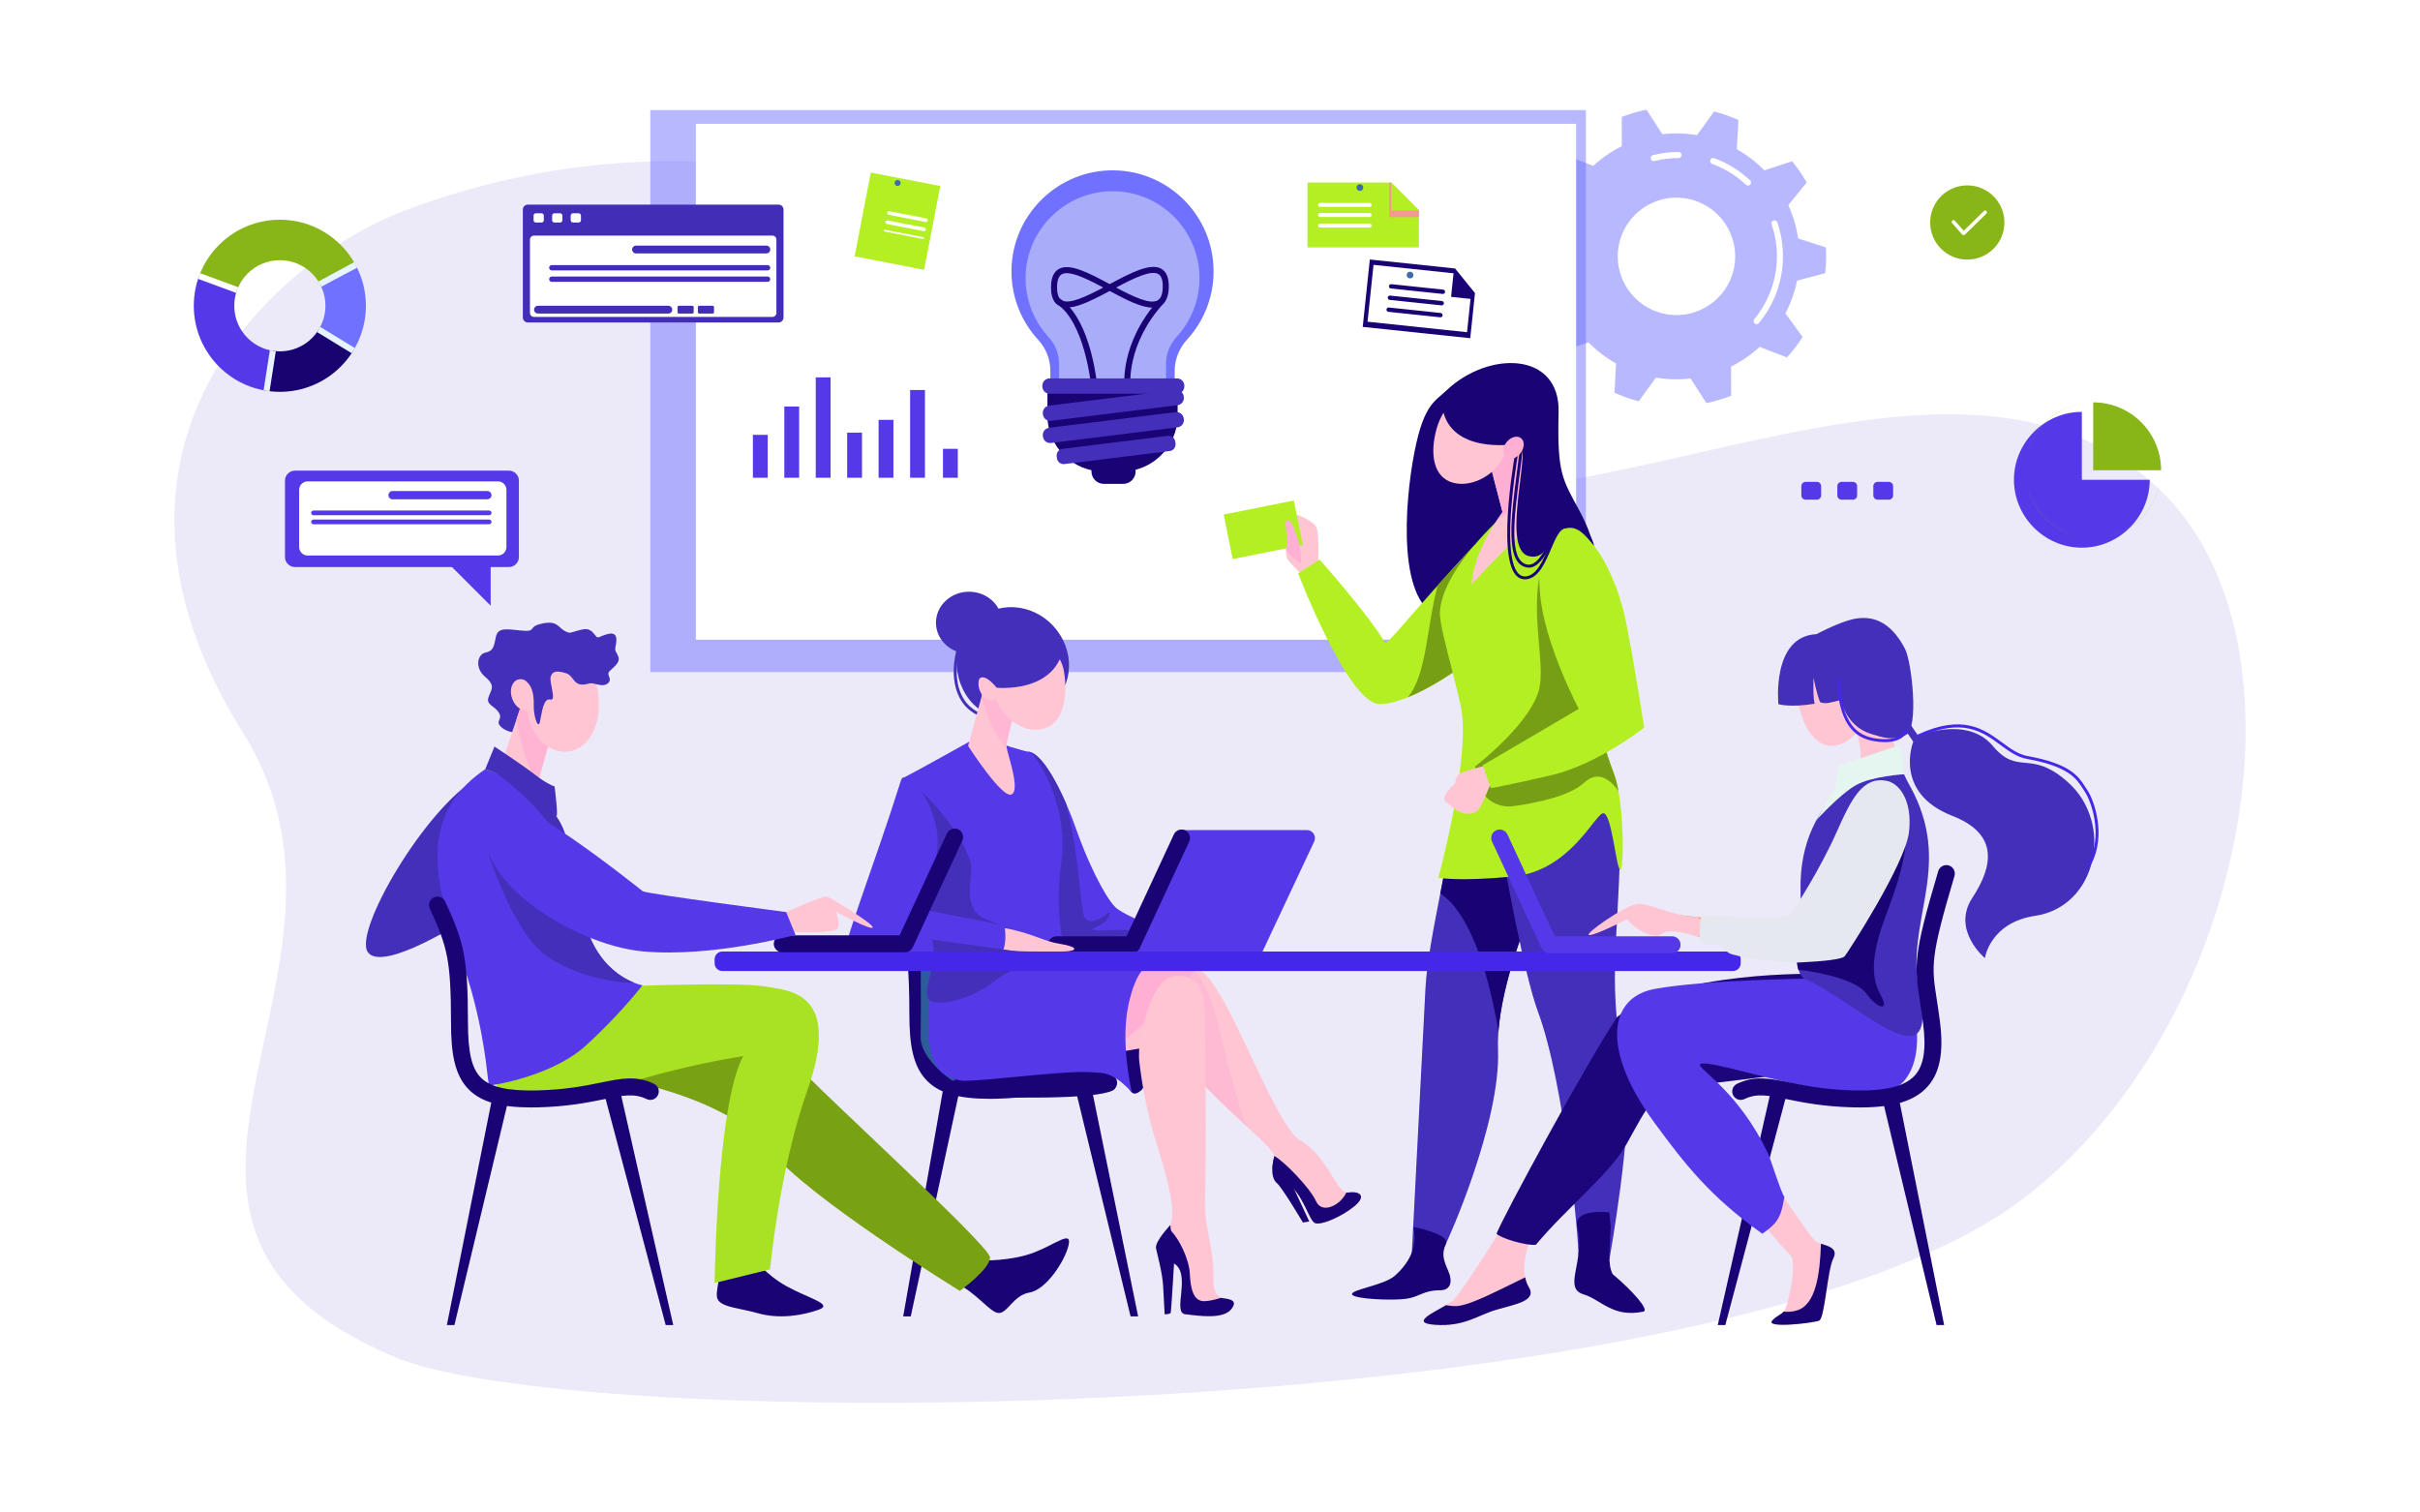 <?xml version="1.0" encoding="UTF-8"?> <!-- Generator: Adobe Illustrator 23.1.0, SVG Export Plug-In . SVG Version: 6.00 Build 0) --> <svg xmlns="http://www.w3.org/2000/svg" xmlns:xlink="http://www.w3.org/1999/xlink" id="Слой_1" x="0px" y="0px" viewBox="0 0 4000 2500" style="enable-background:new 0 0 4000 2500;" xml:space="preserve"> <style type="text/css"> .st0{fill:#FFFFFF;} .st1{fill:#ECEAF8;} .st2{opacity:0.5;fill:#7072FF;} .st3{fill:#1A0375;} .st4{fill:#432FB9;} .st5{fill:#190374;} .st6{fill:#FFC5D3;} .st7{fill:#B3EF22;} .st8{fill:#769F16;} .st9{fill:#FFAFD3;} .st10{fill:#5538E8;} .st11{fill:#FFB7D3;} .st12{fill:#2E5B9A;} .st13{fill:#FFBAD3;} .st14{fill:#FFC4D3;} .st15{fill:#4427E9;} .st16{fill:#1D067B;} .st17{fill:#F09959;} .st18{fill:#E5F5EF;} .st19{fill:#E5E8EF;} .st20{fill:#78A113;} .st21{fill:#A9E123;} .st22{fill:#FFB4D3;} .st23{fill:#7072FF;} .st24{opacity:0.5;fill:#E3E8F4;} .st25{fill:#88B618;} .st26{clip-path:url(#SVGID_2_);fill:#180370;} .st27{clip-path:url(#SVGID_2_);fill:#7072FF;} .st28{clip-path:url(#SVGID_2_);fill:#88B618;} .st29{clip-path:url(#SVGID_2_);fill:#5538E8;} .st30{clip-path:url(#SVGID_2_);fill:#FFFFFF;} .st31{clip-path:url(#SVGID_2_);fill:#E7F3FE;} .st32{fill:#422EB6;} .st33{fill:#F39892;} .st34{fill:#3E6BAB;} </style> <rect class="st0" width="4000" height="2500"></rect> <g> <path class="st1" d="M674.23,345.98c515.63-191.42,1039.69-22.19,1395.12,346.41c355.43,368.6,1101.36-254.41,1496.96,113.59 c269.98,251.14,146.32,896.83-223.87,1176.5c-503.17,380.13-2377.71,391.54-2688.73,261.1 c-531.48-222.9-3.39-635.68-251.48-1031.37C109.55,745.39,446.37,430.57,674.23,345.98z"></path> <g> <path class="st2" d="M3016.88,451.52c1.02-9.12,1.56-18.39,1.56-27.78c0-4.96-0.16-9.87-0.45-14.76l-45.91-14.85 c-2.83-19.35-8.38-37.82-16.25-55l30.44-37.46c-7.04-12.39-15.11-24.11-24.11-35.05l-45.91,14.98 c-13.38-13.67-28.67-25.46-45.45-34.94l2.61-48.24c-12.81-5.83-26.21-10.6-40.08-14.2l-28.35,39.12 c-11.05-1.86-22.4-2.84-33.98-2.84c-7.89,0-15.68,0.47-23.34,1.34l-26.25-40.57c-14.06,2.86-27.69,6.91-40.78,12.05l0.06,48.31 c-17.29,8.59-33.17,19.56-47.24,32.49l-45.04-17.38c-9.57,10.46-18.26,21.74-25.94,33.73l28.42,39.02 c-8.8,16.78-15.33,34.93-19.16,54.06l-46.62,12.41c-1.02,9.12-1.56,18.39-1.56,27.78c0,4.96,0.16,9.88,0.45,14.76l45.91,14.85 c2.83,19.35,8.38,37.82,16.25,55l-30.44,37.46c7.04,12.39,15.11,24.11,24.11,35.05l45.91-14.98 c13.38,13.67,28.67,25.46,45.45,34.94l-2.61,48.24c12.81,5.83,26.21,10.61,40.08,14.2l28.35-39.12 c11.05,1.86,22.4,2.84,33.98,2.84c7.89,0,15.68-0.47,23.33-1.34l26.25,40.57c14.06-2.86,27.69-6.91,40.78-12.05l-0.06-48.31 c17.29-8.59,33.18-19.56,47.24-32.49l45.04,17.38c9.57-10.46,18.26-21.74,25.94-33.73l-28.42-39.02 c8.8-16.78,15.33-34.93,19.16-54.06L3016.88,451.52z M2771,520.79c-53.6,0-97.05-43.45-97.05-97.05 c0-53.6,43.45-97.05,97.05-97.05c53.6,0,97.05,43.45,97.05,97.05C2868.05,477.34,2824.6,520.79,2771,520.79z"></path> <g> <path class="st0" d="M2903.37,535.8c-1.13,0-2.26-0.38-3.19-1.16c-2.12-1.77-2.41-4.92-0.65-7.04 c24.19-29.08,37.51-65.97,37.51-103.86c0-18.15-2.97-35.96-8.82-52.96c-0.9-2.61,0.49-5.46,3.1-6.36c2.61-0.9,5.46,0.49,6.36,3.1 c6.21,18.04,9.37,36.96,9.37,56.21c0,40.22-14.14,79.38-39.82,110.26C2906.23,535.18,2904.8,535.8,2903.37,535.8z"></path> </g> <g> <path class="st0" d="M2889.32,306.74c-1.23,0-2.46-0.45-3.43-1.36c-16.25-15.3-35.08-26.9-55.96-34.48 c-2.6-0.94-3.94-3.81-3-6.41s3.81-3.94,6.41-2.99c22.16,8.04,42.15,20.35,59.4,36.6c2.01,1.89,2.11,5.06,0.21,7.07 C2891.98,306.21,2890.65,306.74,2889.32,306.74z"></path> </g> <g> <path class="st0" d="M2733.36,266.29c-2.24,0-4.27-1.51-4.84-3.78c-0.68-2.68,0.95-5.4,3.62-6.07 c13.77-3.48,28.02-5.24,42.36-5.24c2.76,0,5,2.24,5,5c0,2.76-2.24,5-5,5c-13.51,0-26.94,1.66-39.91,4.94 C2734.17,266.24,2733.76,266.29,2733.36,266.29z"></path> </g> </g> <rect x="1074.89" y="181.98" class="st2" width="1546.45" height="928.88"></rect> <rect x="1150.23" y="204.65" class="st0" width="1454.92" height="852.73"></rect> <g> <path class="st3" d="M2390.87,645.34c69.33-66,187.83-64.5,185.33,36s5.8,109.95,34.33,162.67c99,182.93-118,172.17-208.5,178.17 s-83-164.5-67-259S2370.58,664.66,2390.87,645.34z"></path> <path class="st4" d="M2423.19,1221.58c-22.23,186.67-62.62,324.67-67.12,413.16c-4.5,88.5-22.5,436.94-22.5,436.94 s49.5-3.46,54-10.96s93-203.99,88.5-325.48c-4.5-121.49,88.39-306.22,88.39-306.22l-22.39-181.25L2423.19,1221.58z"></path> <path class="st5" d="M2444.54,1302.84l-34.76,14.55c-9.45,59.19-19.93,112.41-29.14,159.62c55.32,35.77,83.9,154.92,96.14,227.77 c6.24-81.51,44.7-180.01,68.56-234.48L2444.54,1302.84z"></path> <path class="st4" d="M2605.06,1202.76c0,0,74.92,95.57,72.57,203.99c-3.58,165.05-21.58,212.17,9.74,385.23 c12.23,67.59-27,288.7-27,288.7s-33.51,2.63-51.51-6.33c1.5-16.25-21.66-280.52-66.76-402.01 c-21.84-58.83-52.54-223.59-69.04-318.08c-16.5-94.5-19.5-113.99-13.5-113.99S2605.06,1202.76,2605.06,1202.76z"></path> <path class="st6" d="M2178.21,937.34c0,0,3.33-49.45-2-64.73c-5.33-15.27-51.33-28.61-51.33-28.61s-2,70.67,2.67,79.33 s32,33.33,32,33.33L2178.21,937.34z"></path> <path class="st7" d="M2436.86,901.31c-105.33,113.37-139.7,161.07-147.7,161.07c-25-44.13-108.04-137.46-108.04-137.46 l-35.41,22.76c0,0,81.82,213.77,133.82,215.98s157.69-73.72,159.04-82.44S2436.86,901.31,2436.86,901.31z"></path> <path class="st8" d="M2327.01,1152.58c51.52-20.98,110.56-64.85,111.56-71.35c1.34-8.72-1.71-179.91-1.71-179.91 c-22.96,24.71-43.01,46.63-60.4,65.8C2357.59,1037.38,2358.83,1113.89,2327.01,1152.58z"></path> <path class="st7" d="M2543.87,826.68c0,0,100.79,50.52,122.79,139.95s-43.1,199.91-51.1,258.87c-8,58.96-191.99,69.33-191.99,6.22 c0-60.5-46.1-188.94-43.5-221.65c6.1-76.76,118.31-170.79,118.31-170.79L2543.87,826.68z"></path> <path class="st6" d="M2514.58,710.83l43.27,133.43c0,0-46.2,35.65-125.27,121.42c3.07-57.07,50.89-119.29,50.89-119.29l-32.73-126 L2514.58,710.83z"></path> <path class="st9" d="M2534.76,773.06l-20.18-62.24l-63.85,9.56l32.73,126c0,0-3.19,5.09-7.91,13.1 C2506.39,836.6,2525.31,808.12,2534.76,773.06z"></path> <path class="st6" d="M2490.74,740.94c-11.67,42.46-56.86,65.84-88.98,57.01c-32.11-8.83-38.98-46.51-27.31-88.97 c11.67-42.46,47.16-69.73,79.28-60.9C2485.84,656.9,2502.41,698.48,2490.74,740.94z"></path> <path class="st7" d="M2415.53,1171.89c14.01,88.79-38.01,278.74-38.01,278.74s31.02,7.05,124.02-1.95s134-101.82,148-104.41 c14-2.59,21.19,86.38,28.1,93.41c6.9,7.03,7.96-112.35-10.1-159.28c-32-83.19-25.73-118.48-13.77-168.89 C2675.03,1019.88,2415.53,1171.89,2415.53,1171.89z"></path> <path class="st5" d="M2335.83,2027.98c8.37,34.03-8.16,61.03-30.29,80.7c-18,16-73.33,22.8-70.67,30.8c2.67,8,68,10.54,90,7.2 c22-3.33,28-14,55.38-13.99c17.95,0.01,21.28-14.59,13.28-32.64s-10.8-28.02-3.57-44.2 C2397.2,2039.68,2335.83,2027.98,2335.83,2027.98z"></path> <path class="st5" d="M2662.31,2027.98c-1.33,35.33-5.44,61.66,3.23,78.03c33.47,28,61.29,59.8,50.67,62 c-50.67,10.46-70-19.9-98.67-28.54c-35.18-10.59,3.33-54.8-10.45-111.5c-7.66-31.52,53.12-23.97,53.12-23.97L2662.31,2027.98z"></path> <path class="st8" d="M2675.1,1307.36c-2.02-11.08-4.52-21.05-7.56-28.96c-32-83.19-25.73-118.48-13.77-168.89 c0.94-3.97,1.32-7.46,1.21-10.52c2.7-8.99,5.21-18.1,7.42-27.26l-10.86-98.04l-78.31-93c-58.69,86-19.08,193-27.89,252 c-8.8,59-107.14,134.23-107.14,134.23l3.2,20.93c4.39,28.72,31.01,48.66,59.78,44.67c40.53-5.62,93.7-16.93,117.36-38.88 C2641.43,1272.38,2661.71,1288.82,2675.1,1307.36z"></path> <path class="st6" d="M2461.19,1263.53c0,0-43.41,12.15-48.6,14.86s-8.06,17.07-8.06,17.07s-24.85,21.58-15.33,29.22 c9.52,7.64,26.52,26.99,49,17.99c13.8-5.52,24.49-56.21,33.53-56.62C2480.78,1285.64,2461.19,1263.53,2461.19,1263.53z"></path> <path class="st7" d="M2584.14,869.34c46.46,1.32,88.59,85,103.27,157.6c14.68,72.6,30.13,175.81,30.13,175.81 s-77,60.77-153.08,78.53c-66.37,15.49-100.25,21.55-100.25,21.55l-13.46-37.89l158.8-93.27c0,0-58.39-110-64.2-193 C2539.54,895.68,2548.83,868.34,2584.14,869.34z"></path> <rect x="2027.59" y="838.25" transform="matrix(0.981 -0.197 0.197 0.981 -131.51 427.617)" class="st7" width="118.13" height="75.02"></rect> <path class="st9" d="M2150.35,931.34c1.6-30.42-13.47-71.92-22.14-71.86c-8.67,0.06,2.67,27.19-2,45.19 C2123.68,914.43,2150.35,931.34,2150.35,931.34z"></path> <path class="st3" d="M2382.96,661.34c2.57,83.33,99.91,76.94,126.57,71.81c26.67-5.14-32.46,175.81,18.33,186.25 c37.3,7.67,28.9-50.68,70.33-46.78c18.33,1.73,36.76,30.06,36.76,30.06s-2.76-17.46-16.76-30.06 c-14-12.61-50.7-89.94-60.35-145.27c-9.65-55.33-74.98-91.12-94.31-92.23c-19.33-1.11-66.67,20.89-66.67,20.89L2382.96,661.34z"></path> <g> <path class="st3" d="M2527.01,938.26c-1.32,0-2.65-0.14-4.01-0.43c-16.26-3.46-24.14-20.55-24.81-53.77 c-0.57-28.48,4.13-65.03,9.12-103.72c2.01-15.63,4.1-31.8,5.81-47.45c0.15-1.34,1.34-2.31,2.69-2.16 c1.34,0.15,2.3,1.35,2.16,2.69c-1.72,15.7-3.81,31.89-5.82,47.55c-9.64,74.87-18.75,145.58,11.87,152.1 c0.95,0.2,1.9,0.3,2.85,0.3c17.59,0,33.43-34.28,42.67-67.67c0.36-1.3,1.7-2.06,3-1.7c1.3,0.36,2.06,1.7,1.7,3 C2568.12,889.03,2551.73,938.26,2527.01,938.26z"></path> </g> <g> <path class="st3" d="M2520.5,957.63c-5.54,0-10.37-2.15-14.4-6.4c-33.18-35.07-0.37-211.06,1.04-218.53 c0.25-1.32,1.53-2.19,2.85-1.94c1.32,0.25,2.19,1.52,1.94,2.85c-0.34,1.81-33.77,181-2.29,214.28c3.66,3.87,7.99,5.41,13.24,4.72 c17.23-2.28,27.18-25.65,35.95-46.28c8.51-20.01,16.52-38.9,30.78-38.41c1.34,0.05,2.4,1.18,2.35,2.52 c-0.05,1.35-1.18,2.43-2.52,2.35c-0.12,0-0.24-0.01-0.35-0.01c-10.69,0-18.02,17.23-25.78,35.45 c-9.29,21.83-19.81,46.56-39.8,49.2C2522.5,957.56,2521.49,957.63,2520.5,957.63z"></path> </g> <path class="st9" d="M2513.15,749.16c-6.86,8.84-17.61,11.98-24.01,7.02c-6.4-4.97-6.03-16.16,0.83-25 c6.86-8.84,17.61-11.98,24.01-7.02C2520.38,729.13,2520.01,740.32,2513.15,749.16z"></path> </g> <g> <path class="st4" d="M1756.88,1057.74c23.76,47.52,4.09,102.24-42.64,121.57c-47.04,19.46-98.48,8.41-122.24-39.11 c-23.76-47.52-6.11-104.5,39.42-127.27C1676.94,990.17,1733.11,1010.23,1756.88,1057.74z"></path> <g> <path class="st4" d="M1628.78,1185.02c-5.25,0-15.58-1.85-28.73-13.52c-10.78-9.57-18.53-24.24-21.8-41.3 c-4.13-21.54-1.44-46.31,8-73.62c0.44-1.27,1.82-1.95,3.1-1.51c1.27,0.44,1.95,1.83,1.51,3.1c-9.16,26.49-11.79,50.41-7.82,71.11 c3.07,16.02,10.26,29.72,20.25,38.58c16.67,14.79,27.84,12.1,27.96,12.07c1.29-0.34,2.63,0.43,2.98,1.71 c0.35,1.29-0.39,2.62-1.67,2.98C1632.39,1184.67,1631.07,1185.02,1628.78,1185.02z"></path> </g> <g> <path class="st10" d="M1701.45,1242.65c27.05,6.06,61.19,81.21,77.91,129.36c16.86,48.56,45.45,108.8,64.17,127.52 c18.72,18.72,141.71,62.11,141.71,62.11s-303.89,0.59-297.67-0.01C1693.8,1561.02,1701.45,1242.65,1701.45,1242.65z"></path> <path class="st4" d="M1862.78,1537.49c-16.64-2.38-76.65,5.35-51.1-5.35c25.55-10.7,21.99-24.36,21.99-24.36 s-36.25,30.3-42.78,3.8c-5.64-22.85-7.79-103.52-29.18-184.38c-17.67-40.09-40.8-80.2-60.25-84.56c0,0-0.68,28.47-1.81,68.39 c7.46,88.34,20.13,218.12,23.34,250.83c40.28,0.06,107.69,0,164.09-0.07l37.51-1.79 C1924.58,1560,1879.42,1539.87,1862.78,1537.49z"></path> <path class="st10" d="M1602.02,1226c0,0-86.03,48.07-106.08,58.29c-20.05,10.22,56.18,310.27,73.14,323.13 c16.95,12.86,166.22,2.21,183.22-13.99s-13.04-65.92,1.67-165.47c14.71-99.55-44.86-185.5-52.51-185.31 c-7.65,0.19-57.59-16.65-57.59-16.65H1602.02z"></path> <path class="st4" d="M1569.08,1607.42c16.95,12.86,123.77,13.15,169.23-1c5.13-1.6,28.43-10.88,28.98-19.61 c-5.49-1.03-27.27,1.59-36.12-0.45c-30.75-7.07-47.68-45.16-47.68-45.16s-16.93-6.09-54.81-22.13 c-37.88-16.04-22.28-64.62-23.17-86.01c-0.89-21.39-37.43-91.36-106.06-144.39l-6.3,2.82 C1488.24,1340.25,1553.39,1595.52,1569.08,1607.42z"></path> <g> <path class="st10" d="M2160.11,1372.01h-207.15l-94.34,200.77h228.17l85.4-181.74 C2176.36,1382.18,2169.9,1372.01,2160.11,1372.01z"></path> <g> <path class="st3" d="M1870.97,1575.62h-124.65c-7.73,0-14-6.27-14-14s6.27-14,14-14h115.71l78.24-168.38 c3.26-7.01,11.58-10.05,18.6-6.8c7.01,3.26,10.05,11.58,6.8,18.6l-82,176.48C1881.37,1572.46,1876.42,1575.62,1870.97,1575.62z "></path> </g> </g> <path class="st6" d="M1654.81,1532.74c54.07,10.1,67.37,22.52,96.84,27.27c33.41,5.39,29.44,12.77,4.62,12.77 c-24.82,0-87.18,0.96-108.58-3.79C1626.29,1564.23,1654.81,1532.74,1654.81,1532.74z"></path> <path class="st10" d="M1489.18,1289.92c-41.44,132.5-100.19,282.85-90.83,282.85c9.36,0,247.32,9.62,256.68,1.61 s6.69-38.76,5.35-42.77s-135.29-27.78-135.29-27.78s17.64-34.38,24.32-101.56C1556.1,1335.09,1497.04,1264.79,1489.18,1289.92z"></path> </g> <path class="st6" d="M1633.53,1110.86l-33.38,121.99c0,0,56.41,88.05,71.92,80.23s-8.67-71.57-8.67-80.23s24.18-98.04,24.18-98.04 L1633.53,1110.86z"></path> <path class="st11" d="M1664.55,1239.07c-0.72-2.89-1.16-5.05-1.16-6.22c0-8.66,24.18-98.04,24.18-98.04l-54.04-23.95l-11.05,40.37 C1632.13,1192.93,1649.54,1220.7,1664.55,1239.07z"></path> <path class="st6" d="M1758.44,1108.84c6.36,35.37,2.17,82.36-29.24,94.3c-31.41,11.95-69.25-10.91-84.51-51.04 c-15.26-40.14-2.17-82.36,29.24-94.3C1705.34,1045.85,1750.84,1066.58,1758.44,1108.84z"></path> <path class="st6" d="M1652.13,1128.75c4.4,12.37,0.58,25.02-8.54,28.27c-9.12,3.25-20.08-4.15-24.49-16.51 c-4.4-12.37-0.58-25.02,8.54-28.27C1636.76,1108.99,1647.73,1116.38,1652.13,1128.75z"></path> <path class="st4" d="M1758.81,1064.4c-10.69,83.01-111.55,72.32-111.55,72.32s-20.8-27.34-30.16-13 c-9.36,14.34,12.98-84.16,70.85-87.26C1706.97,1035.43,1758.81,1064.4,1758.81,1064.4z"></path> <ellipse class="st4" cx="1601.67" cy="1029.3" rx="54.63" ry="51.25"></ellipse> </g> <g> <g> <polygon class="st3" points="1492.87,2175.94 1505.36,2175.94 1586.02,1802.23 1558.54,1802.23 "></polygon> <polygon class="st3" points="1881.22,2175.94 1868.73,2175.94 1774.86,1789.02 1802.34,1789.02 "></polygon> <g> <path class="st3" d="M1635.39,1816.23c-50.04,0-81.74-8.99-101.97-28.69c-25.08-24.43-30.27-62.27-30.34-111.57 c-0.06-38.8-0.98-64.07-3.09-84.5c-0.79-7.69,4.8-14.57,12.49-15.36c7.69-0.79,14.57,4.8,15.36,12.49 c2.2,21.41,3.17,47.53,3.23,87.32c0.08,49.97,6.42,76.49,21.88,91.56c15.86,15.45,44.55,21.83,92.98,20.62 c46.77-1.15,78.96-7.7,104.83-12.96c34.02-6.91,58.61-11.91,87.76,2.02c6.98,3.33,9.93,11.69,6.6,18.67s-11.69,9.93-18.67,6.6 c-20.69-9.89-38.24-6.32-70.11,0.16c-26.95,5.48-60.48,12.29-109.72,13.51C1642.79,1816.18,1639.04,1816.23,1635.39,1816.23z"></path> </g> </g> <path class="st12" d="M1521.71,1574.38l76.59,3.19l-20.39,211.47c0,0-57.09-36.44-56.2-75.66 C1522.61,1674.16,1521.71,1574.38,1521.71,1574.38z"></path> <path class="st6" d="M1899.81,1594.08c64.77-9.83,86.77-6.73,126.41,67.04c39.63,73.76,92.4,206.58,122.74,223.73 c45.69,25.83,60.83,89.17,79.59,86.32c18.76-2.85,30.83,5.45,10.42,22.41c-20.41,16.97-53.38,31.41-64.65,28.4 c-11.27-3.01-20.01-51.72-49.46-67.53c-29.44-15.82-20.6-28.81-18.66-42.8c1.93-13.99-85.94-78.39-152.19-158.49 c-40.48-48.94-61.32-81.25-64.41-110.53C1886.5,1613.35,1899.81,1594.08,1899.81,1594.08z"></path> <path class="st13" d="M2060.36,1861.56c-15.04-38.16-30.13-101.14-44.31-158.88c-20.17-82.11-41.31-101.61-54.7-110.37 c-16.19-4.06-35.38-2.2-61.54,1.77c0,0-13.3,19.27-10.21,48.55c3.09,29.28,23.93,61.58,64.41,110.53 C1988.88,1795.33,2029.75,1833.15,2060.36,1861.56L2060.36,1861.56z"></path> <path class="st3" d="M1919.53,1659c0,0-17.23,130.02-33.28,143.23c-11.48,9.45-19.61,10.08-27.63-28.7 c-8.02-38.78,12.48-183.51,12.48-183.51L1919.53,1659z"></path> <polygon class="st14" points="1905.8,1729.36 1746.32,1756.16 1836.36,1627.05 1904.88,1613.1 1945.97,1622.55 "></polygon> <path class="st3" d="M2106.19,1911.65c-5.17,20.84-4.55,36.24,4.44,43.96c8.98,7.72,42.93,65.07,42.93,65.07l10.57-1.6 l-24.48-52.48L2106.19,1911.65z"></path> <path class="st3" d="M2174.31,2021.98c11.27,3.01,44.24-11.43,64.65-28.4c20.41-16.97,8.34-25.26-10.42-22.41 c-1.06,0.16-2.1,0.09-3.14-0.16c-9.37,20.93-40.19,36.63-50.13,14.52c-9.85-21.91-52.08-65.52-69.09-74.85 c0.04,0.34,0.05,0.67,0.01,0.97c-1.93,13.99-10.78,26.98,18.66,42.8C2154.29,1970.26,2163.04,2018.97,2174.31,2021.98z"></path> <path class="st9" d="M1574.3,1599.29c-56.58,101.54-17.93,166.08,50.84,172.65c68.77,6.58,177.33-5.98,240.62-58.57 c63.28-52.59,115.23-108.19,107.97-116.49S1574.3,1599.29,1574.3,1599.29z"></path> <path class="st6" d="M1895.17,1675.05c11.59-34.76,24.94-61.43,50.8-61.91c27.19-0.51,43.91,13.64,45.08,58.12 c1.38,52.97,3.25,228.39,0.8,306.39c-1.85,59.04,15.36,77.95,13.9,139.5c-1.09,46.36,48.33,22.94,29.24,46.98 c-13.13,16.53-52.21,11.13-76.21,8.07c-21.39-2.72,11.07-66.82-18.53-83.96c-25.4-14.71-25.9-38.58-9.86-56.66 c16.04-18.07,1.78-71.55-8.91-108.99c-10.7-37.43-27.28-77.93-38.18-166.45C1880.19,1730.92,1888.09,1696.28,1895.17,1675.05z"></path> <path class="st3" d="M2018.08,2145.2c-8.19,2.5-18.28,5.25-27.08,5.54c-17.83,0.59-23.17-19.01-24.36-45.65 c-1.04-23.26-17.93-59.88-35.25-74.74c-0.32,0.42-0.65,0.84-0.99,1.23c-16.04,18.07-15.54,41.95,9.86,56.66 c29.6,17.14-2.86,81.24,18.53,83.96c24,3.05,63.08,8.46,76.21-8.07C2047.4,2148.5,2032,2147.26,2018.08,2145.2z"></path> <path class="st3" d="M1934.4,2024.96c0,0-26,27.15-23.62,38.44c2.38,11.29,10.39,39.81,11.73,61.8s2.53,47.22,2.53,47.22 s9.36,0,10.1-2.66c0.74-2.66,5.94-89.36,5.94-89.36L1934.4,2024.96z"></path> <path class="st10" d="M1547.05,1590.03c0,0-33.56,142.43,8.84,181.91s218.48,3.97,259.95,1.6c28.08-1.6,55.26,32.67,55.26,32.67 s-19.61-79.46-6.24-143.64c13.37-64.17,34.94-68.49,34.94-68.49l-28.71-4.04H1547.05z"></path> <path class="st4" d="M1539.45,1552.79c14.35,30.45-15.45,83.04-5,98.19c10.44,15.15,70.23,2.12,109.41-29.41 c39.18-31.54,113.34-38.47,113.34-38.47L1539.45,1552.79z"></path> <path class="st3" d="M1600.15,1812.31c118.55,4.46,243.33,2.35,243.33-15.31c0-17.66-5.35-30.14-97.15-23.01 c-91.8,7.13-154.19,16.94-181.82,10.7S1600.15,1812.31,1600.15,1812.31z"></path> </g> <path class="st15" d="M2864.29,1605.04H1194.07c-7.13,0-12.91-5.78-12.91-12.91v-6.45c0-7.13,5.78-12.91,12.91-12.91h1670.21 c7.13,0,12.91,5.78,12.91,12.91v6.45C2877.2,1599.26,2871.42,1605.04,2864.29,1605.04z"></path> <g> <path class="st6" d="M3086.22,1140.27c11.49,40.49-16.56,82.21-47.46,90.98c-30.9,8.76-52.95-18.75-64.43-59.23 c-11.48-40.49,4.25-80.41,35.15-89.18S3074.73,1099.78,3086.22,1140.27z"></path> <path class="st6" d="M2912.98,1924.82c0,0,79.19,122.99,89.88,128.34s37.43,6.68,27.41,26.74 c-10.03,20.05-14.04,98.93-23.4,102.94s-89.57,13.37-77.54,0c12.03-13.37,19.43-6.68,25.5-30.75c6.07-24.06,14.6-69.52,3.24-78.88 c-11.36-9.36-80.88-93.58-80.88-93.58L2912.98,1924.82z"></path> <path class="st6" d="M2514.42,1977.64c0,0-96.26,158.65-114.09,172.91s-76.65,35.65-28.52,39.22s71.3-16.04,101.61-24.96 s67.74-14.26,53.48-37.43s-8.34-73.76,22.41-105.85C2580.05,1989.44,2514.42,1977.64,2514.42,1977.64z"></path> <path class="st16" d="M3005.65,1609.75c0,0-238.29-6.23-332.77,71.3c-55.26,83.78-188.95,330.98-199.34,358.22 c7.13,7.13,47.24,20,65.07,18.21c52.59-62.7,122.09-116.91,149.74-166.09c34.07-60.61,44.56-90.91,99.83-96.26 s180.04-23.17,217.48-23.17S3005.65,1609.75,3005.65,1609.75z"></path> <polygon class="st3" points="3213.45,2190.2 3200.96,2190.2 3111.39,1816.49 3138.87,1816.49 "></polygon> <polygon class="st3" points="2839.27,2190.2 2851.77,2190.2 2954.55,1803.28 2927.07,1803.28 "></polygon> <path class="st10" d="M3141.4,1593.43l-138.54,23.91c0,0-184.1,1.69-268.26,17.37c-76.56,14.26-87.84,101.25,0,221.04 c49.9,68.05,92.09,122.33,178.37,183.53c21.95-16.11,30.34-22.21,36.41-60.98c-6.25-8.56-22.41-62.15-27.43-72.64 c-47.72-99.76-111.42-136.04-112.31-145.85c10.7-17.38,283.3,90.59,337.5,27.08C3198.91,1726.25,3141.4,1593.43,3141.4,1593.43z"></path> <path class="st4" d="M3147.16,1279.79c-36.49-5.12-73.65,1.81-108.4,26.98c-30.37,30.96-64.73,82.01-62.63,166.22 c2.67,106.95-16.55,113.82,3.5,143.23c83.64,34.54,226.68,182.93,193,23.84c-24.39-115.19,53.5-201.06-9.34-328.83 C3158.17,1300.82,3151.78,1290.73,3147.16,1279.79z"></path> <path class="st3" d="M2976.1,1513.23c-1.63,55.76-9.5,72.18-3.48,89.66c34.1,3.48,96.47,17.13,112.05,38.95 c17.83,24.96,35.65,28.52,27.33,10.1c-8.32-18.42-30.3-44.56,3.57-134.29c33.87-89.72,49.91-150.33,16.64-212.72L2976.1,1513.23z"></path> <path class="st6" d="M3147.16,1279.79c-22.47-53.19-27.99-112.95-27.99-112.95l-58.82,17.38c0,0,33.42,74.86,1.34,101.6 c-6.82,5.68-14.73,12.58-22.93,20.94C3073.51,1281.6,3110.67,1274.66,3147.16,1279.79z"></path> <path class="st6" d="M3120.94,1181c-3.48-3.1-7.84-6.97-12.42-11.02l-47.98,14.18c-0.03,0.09-0.07,0.17-0.1,0.26 c1.16,2.65,13.38,31.17,14.99,58.6c14.3-8.67,29.95-22.82,47.85-47.53C3122.31,1190.01,3121.54,1185.12,3120.94,1181z"></path> <path class="st17" d="M3105.8,1296.51c-60.59,21.19-53.87,85.01-109.62,179.14c-28.86,48.71-55.66,47.99-55.66,47.99 s-67.68,0.54-149.53-9.47c-51.26-6.27-54.51,8.99-18.86,21.74c71.9,25.71,146.51,53.38,206.67,46.69 c60.16-6.68,163.05-160.18,168.36-200.14C3154.5,1327.21,3136.31,1285.84,3105.8,1296.51z"></path> <g> <path class="st3" d="M3074.62,1830.5c-3.76,0-7.6-0.05-11.56-0.15c-49.24-1.22-82.77-8.03-109.72-13.51 c-31.86-6.48-49.42-10.04-70.11-0.16c-6.98,3.33-15.33,0.38-18.67-6.6s-0.38-15.33,6.6-18.67c29.15-13.93,53.73-8.93,87.76-2.02 c25.87,5.26,58.06,11.8,104.83,12.96c52.67,1.3,84.89-6.59,101.35-24.85c14.7-16.3,19.03-43.48,13.62-85.52 c-1.83-14.24-3.66-26.08-5.28-36.53c-4.53-29.31-7.53-48.67-3.83-78.52c3.45-27.83,12.68-64.95,34.07-136.98 c2.2-7.41,9.99-11.63,17.41-9.44c7.41,2.2,11.64,9.99,9.44,17.41c-40,134.73-37.97,147.88-29.41,203.25 c1.64,10.61,3.5,22.64,5.38,37.23c6.53,50.75-0.02,85.02-20.6,107.84C3164.68,1819.78,3130.1,1830.5,3074.62,1830.5z"></path> </g> <path class="st3" d="M2520.96,2111.36c-63.87,31.24-98.25,49.14-118.72,47.43c-4.83-0.4-8.84-0.9-12.2-1.42 c-22.78,13.46-59.14,29.37-18.23,32.4c48.13,3.57,71.3-16.04,101.61-24.96c30.3-8.91,67.74-14.26,53.48-37.43 C2524.17,2122.94,2522.18,2117.49,2520.96,2111.36z"></path> <path class="st3" d="M3009.83,2055.77c-1.56,50.57-8.51,100.68-39.44,110.15c-8.2,2.51-15.67,2.87-22.28,1.99 c-4.86,6.01-10.8,6.08-18.77,14.93c-12.03,13.37,68.18,4.01,77.54,0c9.36-4.01,13.37-82.89,23.4-102.94 C3038.51,2063.43,3021.93,2059.58,3009.83,2055.77z"></path> <g> <path class="st10" d="M2763.8,1575.62h-202.91c-5.45,0-10.4-3.16-12.7-8.1l-82-176.48c-3.26-7.01-0.21-15.34,6.8-18.6 c7.01-3.26,15.34-0.21,18.6,6.8l78.24,168.38h193.98c7.73,0,14,6.27,14,14S2771.54,1575.62,2763.8,1575.62z"></path> </g> <path class="st6" d="M2806.25,1515.94c-41-0.59-81.66-25.03-101.86-21.47c-20.2,3.57-86.16,49.32-77.84,51.1 c8.32,1.78,60.61-25.32,62.39-25.73c1.78-0.41,13.07,18.77,41,25.82c27.93,7.05,0.2-20.93,86.77,5.21 C2873,1567.88,2806.25,1515.94,2806.25,1515.94z"></path> <path class="st18" d="M3141.13,1231.25l6.03,48.54c0,0-53.05,3.16-79.46,18.01c-26.4,14.86-65.36,57.77-65.36,57.77l31.83-54.8 l4.58-35.06L3141.13,1231.25z"></path> <path class="st19" d="M3118.55,1290.67c-39.41-7.38-57.64,27.93-83.19,85.56c-25.55,57.64-69.17,127.64-77.84,136.67 s-146.17,0-146.17,0s-4.16,39.81,0,44.56c4.16,4.75,27.93,4.16,27.93,4.16s9.51,7.59,18.42,13.6s84.38,17.3,119.43,15.52 c35.06-1.78,67.14-4.75,71.9-10.1c4.75-5.35,100.42-152.71,106.36-205.59C3161.33,1322.16,3138.66,1294.44,3118.55,1290.67z"></path> <path class="st4" d="M3002.34,1048.23c-74.53,3.57-62.84,115.69-62.84,115.69s19.36,5.98,59.91-0.71 c-3.12-12.03-1.78-42.78-1.78-42.78s4.71,24.96,10.7,40.11c8.57,3.93,18.27,0.45,34.76-3.54c8.47,35.63,32.39,50.68,48.78,55.83 c18.1,5.69,37.26,12.48,58.65,1.78c21.39-10.7,9.63-120.03-1.73-142.01c-17.05-33-45.39-62.54-94.41-46.94 C3029.79,1033.48,3002.34,1048.23,3002.34,1048.23z"></path> <path class="st4" d="M3131.95,1181.39l30.47,44.51c0,0-33.77,84.38,64.45,122.6c76.92,29.94,67.86,82.69,33.1,135.74 c-34.76,53.05,20.8,99.38,20.8,99.38s8.47-58.77,83.21-69.86c101.9-15.12,130.76-151.94,54.64-220.35 c-62.98-56.61-82.15-9.73-124.78-60.53c-42.63-50.8-123.12-16.49-123.12-16.49l-29.5-43.02L3131.95,1181.39z"></path> <g> <path class="st15" d="M3453.67,1430.96c-0.4,0-0.8-0.1-1.17-0.3c-1.18-0.65-1.61-2.13-0.97-3.31 c25.68-46.94,4.73-103.81-5.82-119.21c-1.11-1.63-2.17-3.28-3.29-5.02c-10.36-16.17-23.26-36.3-91.99-48.67 c-16.46-2.96-29.82-12.77-43.96-23.15c-29.32-21.53-62.55-45.92-134.75-12.69c-1.22,0.56-2.67,0.03-3.23-1.19 c-0.56-1.22-0.03-2.67,1.19-3.23c74.81-34.43,109.27-9.13,139.67,13.19c13.67,10.04,26.58,19.52,41.94,22.28 c70.82,12.75,84.36,33.87,95.23,50.84c1.1,1.71,2.13,3.33,3.21,4.9c6.35,9.28,14.2,28.51,17.41,50.54 c2.79,19.11,3.08,47.41-11.34,73.76C3455.37,1430.5,3454.53,1430.96,3453.67,1430.96z"></path> </g> <g> <path class="st15" d="M3115.67,1226.72c-4.86,0-10.12-0.42-15.79-1.27c-25.98-3.89-60.83-18.67-63.57-101.67 c-0.04-1.34,1.01-2.47,2.35-2.51c1.38-0.06,2.47,1.01,2.51,2.35c1.13,34.36,7.96,59.79,20.28,75.59 c9.38,12.03,21.82,18.83,39.14,21.43c24.26,3.63,40.34-0.87,47.81-13.37c0.69-1.15,2.19-1.53,3.34-0.84 c1.15,0.69,1.53,2.19,0.84,3.34C3145.86,1221.04,3133.47,1226.72,3115.67,1226.72z"></path> </g> </g> <g> <path class="st4" d="M789.67,1285.62c-86.5,49.46-206.82,255.08-181.42,288.63c25.4,33.56,161.76-54.68,161.76-54.68 L789.67,1285.62z"></path> <path class="st4" d="M951.28,1047.18c-33.03-0.9-20.77-25.45-58.76-15.65c-19.97,5.15-5.23,13.37-31.17,10.7 c-25.94-2.67-38.71-5.35-41.98,11.59s-4.85,22.28-17.33,24.96c-12.48,2.67-18.11,24.96,0,40.11c18.11,15.15,9.31,21.39,5.3,33.87 c-4.01,12.48,9.66,13.37,17.09,24.96c7.43,11.59-6.84,13.78,3.86,23.82c10.7,10.05,25.7,9.15,25.7,9.15l45.03-86.33 L951.28,1047.18z"></path> <path class="st3" d="M1624.26,2083.39c0,0,48.13,1.34,85.56-13.37c37.43-14.71,62.83-37.43,56.15-10.7 c-6.68,26.74-37.43,72.61-64.17,77.08c-26.74,4.47-36.1,33.88-50.8,33.88s-36.1-33.88-73.53-50.82 C1543.35,2104.04,1624.26,2083.39,1624.26,2083.39z"></path> <path class="st3" d="M1244.98,2078.88c0,0,20.24,27.91,55.47,47.33c36.38,20.05,78.36,29.71,52.33,38.78s-64.08,16.12-101.2,5.34 c-26.03-7.56-56.55-9.14-64.62-21.44c-8.06-12.3,9.49-43.19,2.19-89.35C1183.31,2022.54,1244.98,2078.88,1244.98,2078.88z"></path> <path class="st20" d="M1019.62,1630.22c0,0,278.8,104.39,301.26,133.57c22.46,29.18,315.52,295.02,315.52,314.63 s-49.91,55.26-49.91,55.26s-251.35-154.19-313.74-232.63c-62.39-78.43-214.66-116.25-295.61-123.51 S1019.62,1630.22,1019.62,1630.22z"></path> <path class="st21" d="M1030.31,1630.22c0,0,190.74-7.13,231.74,0c41,7.13,130.93,7.05,72.11,173.06 c-46.1,130.12-61.32,294.86-61.32,294.86l-91.67,22.52c0,0,3.64-296.23,47.38-375.11c-31.86,5.25-90.33,15.5-171.36,38.67 c-150.33,42.99-232.76,21.46-232.76,21.46l-22.38-78.43L1030.31,1630.22z"></path> <polygon class="st6" points="871.03,1137.76 824.43,1275.46 883.3,1314.23 916.67,1195.25 "></polygon> <path class="st22" d="M888.57,1295.45l28.1-100.21l-45.64-57.49l-17.05,50.37C859.87,1233.62,874.08,1271.25,888.57,1295.45z"></path> <path class="st6" d="M989.91,1161.07c1.51,41.88-19.06,78.13-51.76,81.35c-32.7,3.22-62.54-27.97-66.65-69.68 c-4.11-41.71,19.06-78.13,51.76-81.35C955.96,1088.17,987.52,1094.98,989.91,1161.07z"></path> <path class="st10" d="M802.04,1271.45c-143.06,96.61-54.08,252.73-22.67,366.82c26.76,97.17,25.88,155.9,29.89,155.9 c4.01,0,102.4-14.71,158.54-65.51c56.15-50.8,94.11-100.01,94.11-100.01s-71.94-12.81-95.45-105.87 c-11.94-47.25-6.51-72.9-33.72-147.76C905.55,1300.16,802.04,1271.45,802.04,1271.45z"></path> <path class="st4" d="M802.04,1271.45l15.32-37.49c0,0,48.58,32.09,67.96,47.24c19.39,15.15,31.34,18.72,31.34,18.72 s7.01,53.74,2.46,48.86C861.79,1287.33,802.04,1271.45,802.04,1271.45z"></path> <g> <polygon class="st3" points="738.64,2190.2 751.13,2190.2 840.7,1816.49 813.22,1816.49 "></polygon> <polygon class="st3" points="1112.81,2190.2 1100.32,2190.2 997.54,1803.28 1025.02,1803.28 "></polygon> <g> <path class="st3" d="M877.79,1830.49c-50.04,0-81.74-8.99-101.97-28.69c-25.08-24.43-30.27-62.27-30.34-111.57 c-0.16-103.65-5.89-125.08-35.07-188.37c-3.24-7.02-0.17-15.34,6.85-18.58c7.02-3.24,15.34-0.17,18.58,6.85 c30.84,66.9,37.48,91.49,37.64,200.05c0.08,49.97,6.41,76.49,21.88,91.56c15.86,15.45,44.54,21.82,92.98,20.62 c46.77-1.15,78.96-7.7,104.83-12.96c34.02-6.92,58.61-11.91,87.76,2.02c6.98,3.33,9.93,11.69,6.6,18.67 c-3.33,6.98-11.69,9.93-18.67,6.6c-20.69-9.89-38.24-6.32-70.11,0.16c-26.95,5.48-60.48,12.29-109.72,13.51 C885.19,1830.45,881.43,1830.49,877.79,1830.49z"></path> </g> </g> <g> <path class="st3" d="M1495.92,1574H1293c-7.73,0-14-6.27-14-14s6.27-14,14-14h193.98l78.24-168.38 c3.26-7.01,11.58-10.05,18.6-6.8c7.01,3.26,10.05,11.58,6.8,18.6l-82,176.48C1506.32,1570.84,1501.36,1574,1495.92,1574z"></path> </g> <path class="st4" d="M807.34,1412.11c0,0,35.65,108.74,79.77,153.75c44.12,45.01,132.91,60.13,160.71,58.36 c-22.16-8.91-64.37-34.26-81.34-101.45c-11.94-47.25-6.51-72.9-33.72-147.76c-20.2-55.57-82.43-85.71-113.17-97.55 c38.36,27.55,86.33,72.93,101.07,107.46C937.02,1423.26,807.34,1412.11,807.34,1412.11z"></path> <path class="st6" d="M1299.42,1507.54c0,0,61.5-28.07,68.18-25.4s74.87,43.84,74.87,50.66c0,6.82-60.16-25.42-60.16-25.42 s6.68,17.82,2.67,26.37s-50.26,8.55-91.97,5.87S1299.42,1507.54,1299.42,1507.54z"></path> <path class="st10" d="M809.31,1328.1c-56.69,116.19,137.77,233.97,253.13,244.44c115.37,10.47,252.43-27.28,252.43-27.28 l-15.45-37.72c0,0-231.12-30.17-236.98-34.39C1056.59,1468.93,830.07,1285.55,809.31,1328.1z"></path> <path class="st6" d="M883.01,1141.68c5.25,13.82,1.4,28.1-8.6,31.91c-10.01,3.81-22.38-4.31-27.63-18.13 c-5.25-13.82-1.4-28.1,8.61-31.91C865.39,1119.75,877.76,1127.86,883.01,1141.68z"></path> <path class="st4" d="M989.99,1053.22c15.66-6.54,33.3-13.54,27.84,13.07c-2.38,11.59,0,8.32,4.16,19.01 c4.16,10.7-10.48,19.09-15.24,25.04c-4.75,5.94,6.92,12.4-2.59,19.53c-9.51,7.13-22.04-2.64-30.9,0 c-26.44,7.89-23.17-12.91-38.03-17.23c-14.86-4.33-22.14-3.66-24.96,5.85c-2.82,9.51,10.4,40.79-0.89,37.82 c-11.29-2.97-13.83,22.28-16.87,36.54s-10.78-9.84-10.28-26.16c0.77-25.02-5.44-35.53-14.66-42.53 c-9.22-7-13.14-70.65,31.42-73.03c44.56-2.38,44.85-6.68,63.86-10.7C981.89,1036.42,982.85,1056.2,989.99,1053.22z"></path> </g> <g> <g> <path class="st23" d="M2005.9,448.56c0-91.51-73.6-165.84-164.84-167c-91.66-1.17-167.72,72.64-169.18,164.29 c-0.71,44.74,16.18,85.53,44.18,115.9c12.9,13.99,20.07,32.33,20.07,51.36v74.87c0,48.44,39.63,88.07,88.06,88.07h29.36 c48.44,0,88.07-39.63,88.07-88.07v-74.86c0-19.19,7.4-37.56,20.37-51.7C1989.26,531.69,2005.9,492.07,2005.9,448.56z"></path> <path class="st24" d="M1982.57,459.77c0-78.73-63.32-142.67-141.81-143.67c-78.85-1.01-144.29,62.49-145.54,141.34 c-0.61,38.49,13.92,73.58,38.01,99.71c11.1,12.04,17.26,27.81,17.26,44.19v64.41c0,41.67,34.09,75.76,75.76,75.76h25.26 c41.67,0,75.76-34.09,75.76-75.76v-64.4c0-16.51,6.37-32.31,17.53-44.48C1968.25,531.29,1982.57,497.2,1982.57,459.77z"></path> <g> <path class="st3" d="M1863.57,643.13h-55c-2.58,0-4.74-1.97-4.98-4.54c-0.1-1.07-10.36-107.24-57.84-136.98 c-2.34-1.47-3.05-4.55-1.58-6.89c1.46-2.34,4.55-3.05,6.89-1.58c46.31,29,59.47,118.47,62.01,140h45.22 c-0.18-7.39,0.25-21.64,4.5-40.09c5.69-24.66,19.64-61.86,53.79-99.05c1.87-2.03,5.03-2.17,7.07-0.3 c2.03,1.87,2.17,5.03,0.3,7.06c-62.42,67.96-55.48,136.13-55.4,136.81c0.16,1.42-0.29,2.83-1.24,3.89 C1866.35,642.53,1864.99,643.13,1863.57,643.13z"></path> </g> <g> <path class="st3" d="M1904.74,508.45c-18.57,0-43.88-13.19-70.55-27.49c-34.44,18.34-66.6,34.79-84.6,23.87 c-8.46-5.13-12.51-15.17-12.37-30.69c0.13-14.61,4.32-24.46,12.45-29.28c18.04-10.68,50.26,6.36,84.53,24.75 c34.95-18.64,67.85-35.99,85.82-25.05c8.07,4.91,12.06,14.9,11.88,29.68c-0.2,15.38-4.62,25.73-13.14,30.75 C1914.71,507.4,1909.99,508.45,1904.74,508.45z M1844.82,475.3c27.46,14.59,56.18,28.57,68.87,21.09 c5.31-3.13,8.07-10.62,8.22-22.27c0.14-11-2.24-18.07-7.08-21.01C1902.57,445.65,1872.8,460.46,1844.82,475.3z M1763.19,451.52 c-3.3,0-6.14,0.6-8.42,1.95c-4.91,2.91-7.45,9.89-7.55,20.76c-0.1,11.53,2.44,18.95,7.55,22.05 c12.34,7.48,41.16-6.42,68.8-21.01C1801.23,463.35,1777.77,451.52,1763.19,451.52z"></path> </g> <path class="st3" d="M1856.57,799.8h-32c-11.27,0-20.5-9.23-20.5-20.5v-3c0-11.27,9.23-20.5,20.5-20.5h32 c11.27,0,20.5,9.23,20.5,20.5v3C1877.07,790.58,1867.84,799.8,1856.57,799.8z"></path> <path class="st3" d="M1731.28,634.13v52.96c0,50.72,41.5,92.23,92.23,92.23h30.75c50.72,0,92.23-41.5,92.23-92.23v-52.96H1731.28 z"></path> <path class="st4" d="M1945.57,650.8H1734.9c-6.6,0-12-5.4-12-12v-1.33c0-6.6,5.4-12,12-12h210.67c6.6,0,12,5.4,12,12v1.33 C1957.57,645.4,1952.17,650.8,1945.57,650.8z"></path> <path class="st4" d="M1946.32,669.79l-209.08,25.83c-6.55,0.81-12.57-3.89-13.38-10.44l-0.16-1.32 c-0.81-6.55,3.89-12.57,10.44-13.38l209.08-25.83c6.55-0.81,12.57,3.89,13.38,10.44l0.16,1.32 C1957.57,662.96,1952.87,668.98,1946.32,669.79z"></path> <path class="st4" d="M1946.32,706.38l-209.08,25.83c-6.55,0.81-12.57-3.89-13.38-10.44l-0.16-1.32 c-0.81-6.55,3.89-12.57,10.44-13.38l209.08-25.83c6.55-0.81,12.57,3.89,13.38,10.44l0.16,1.32 C1957.57,699.55,1952.87,705.58,1946.32,706.38z"></path> <path class="st4" d="M1933.42,745.54l-174.13,21.51c-6.01,0.74-11.54-3.57-12.28-9.58l-0.41-3.28 c-0.74-6.01,3.57-11.54,9.58-12.28l174.13-21.51c6.01-0.74,11.54,3.57,12.28,9.58l0.41,3.28 C1943.74,739.27,1939.43,744.8,1933.42,745.54z"></path> </g> <g> <path class="st10" d="M3441.06,793.02h112.24c0,61.57-50.67,112.24-112.24,112.24s-112.24-50.67-112.24-112.24 c0-61.57,50.67-112.24,112.24-112.24V793.02z"></path> <g> <path class="st25" d="M3572.1,777.3c0-61.99-50.25-112.24-112.24-112.24V777.3H3572.1z"></path> <path class="st25" d="M3347.62,777.3c0,61.99,50.25,112.24,112.24,112.24C3398.29,889.54,3347.62,838.87,3347.62,777.3z"></path> <path class="st25" d="M3459.86,665.06c-61.99,0-112.24,50.25-112.24,112.24C3347.62,715.73,3398.29,665.06,3459.86,665.06z"></path> <path class="st25" d="M3459.86,889.54c61.99,0,112.24-50.25,112.24-112.24C3572.1,838.87,3521.43,889.54,3459.86,889.54z"></path> </g> </g> <g> <rect x="1244.45" y="718.77" class="st10" width="24.51" height="70.93"></rect> <rect x="1558.64" y="741.85" class="st10" width="24.51" height="47.85"></rect> <rect x="1348.33" y="623.75" class="st10" width="24.51" height="165.95"></rect> <rect x="1400.28" y="715.11" class="st10" width="24.51" height="74.59"></rect> <rect x="1452.22" y="694" class="st10" width="24.51" height="95.71"></rect> <rect x="1296.39" y="671.94" class="st10" width="24.51" height="117.76"></rect> <rect x="1504.34" y="644.66" class="st10" width="24.51" height="145.04"></rect> </g> <g> <defs> <path id="SVGID_1_" d="M462.56,363.19c-78.56,0-142.24,63.68-142.24,142.24s63.68,142.24,142.24,142.24 S604.8,583.98,604.8,505.42S541.12,363.19,462.56,363.19z M462.56,580.77c-41.61,0-75.35-33.73-75.35-75.35 s33.73-75.35,75.35-75.35c41.61,0,75.35,33.73,75.35,75.35S504.18,580.77,462.56,580.77z"></path> </defs> <clipPath id="SVGID_2_"> <use xlink:href="#SVGID_1_" style="overflow:visible;"></use> </clipPath> <path class="st26" d="M591.12,584.04l-128.55-78.61l-23.25,148.88C499.7,663.83,559.6,635.53,591.12,584.04z"></path> <path class="st27" d="M591.25,583.86c0.35-0.57,0.8-1.35,0.78-1.32c27.15-45.48,28.25-101.97,3.34-148.34 c-45.49,23.83-18.4,9.35-132.81,71.22C591.33,584.17,571.33,572.02,591.25,583.86z"></path> <path class="st28" d="M321.25,453.35l141.32,52.07l132.57-71.68C533.12,319.07,366.21,332.82,321.25,453.35z"></path> <path class="st29" d="M439.31,654.31l23.25-148.88l-141.32-52.07C287.64,543.44,347.29,639.8,439.31,654.31z"></path> <path class="st30" d="M312,478c2.63,0,5.05,0.67,7.14,1.85c1.22-6.75,2.92-13.45,5.13-20.05l76.73,28.27 c0-0.02-0.01-0.05-0.01-0.07c-0.16-3.5,1.16-6.77,3.33-9.36l-7.68-2.83l-68.89-25.38c5.65-13.76,13.17-26.27,22.19-37.33 c-3.25-1.19-5.91-3.49-7.66-6.43c-9.74,11.92-17.85,25.44-23.91,40.3l-0.08-0.03l-1.74,4.67l-1.75,4.7l0.08,0.03 c-2.43,7.22-4.29,14.55-5.62,21.94C310.17,478.1,311.08,478,312,478z"></path> <path class="st31" d="M601.82,435.81l0.08-0.04l-2.38-4.4c-0.05-0.09-0.1-0.18-0.15-0.26l-1.94-3.62l-0.07,0.04 c-15-26.06-36.39-46.85-62.11-60.25c-25.19-13.13-53.83-19-82.83-16.98c-34.1,2.37-65.17,15.15-89.84,35.83 c2.9,1.76,5.12,4.5,6.35,7.74c23.11-19.39,52.22-31.38,84.18-33.6c55.77-3.88,107.11,23.42,135.18,71.5l-39.15,21.17 c-8.08,4.35-19.38,10.46-38.3,20.7c-12.12,6.56-27.37,14.81-46.9,25.37l-1.21,0.65l-3.94-2.41l-0.21,1.37l-27.57-10.16 c0.03,3.51-1.4,6.76-3.69,9.3l29.68,10.94l-21.84,139.8c-41.24-7.96-76.92-33.32-98.45-70.18 c-12.87-22.03-19.54-46.54-19.84-71.22c-1.56,0.56-3.2,0.89-4.86,0.89c-1.83,0-3.55-0.34-5.14-0.94 c0.29,26.45,7.42,52.71,21.21,76.31c23.05,39.46,61.32,66.58,105.54,75.01l-0.01,0.09l4.93,0.78c0.01,0,4.95,0.78,4.95,0.78 l0.01-0.09c6.4,0.8,12.8,1.2,19.2,1.2c22.48,0,44.75-4.92,65.46-14.56c26.51-12.34,48.79-31.64,64.7-55.96l0.1,0.06l0.98-1.6 c0.02,0.01,1.59-2.61,1.59-2.61c0.24-0.4,0.54-0.9,0.7-1.18l0.11-0.18c0.03-0.04,0.05-0.09,0.08-0.14l1.59-2.59l-0.07-0.04 C623.47,537.43,624.92,481.98,601.82,435.81z M445.03,650.06l21.31-136.46l55.47,33.92c22.36,13.68,35.15,21.5,43.21,26.42 l19.15,11.71C553.63,631.97,499.96,656.82,445.03,650.06z M589.48,576.99c0,0-0.95-0.56-0.95-0.56c-5.25-3.11-7.53-4.46-18-10.85 l-97.94-59.89l81.3-43.96c11.94-6.42,16.83-8.98,28.96-15.32c2.96-1.55,6.35-3.32,10.39-5.43 C614.42,483.9,613.04,535.27,589.48,576.99z"></path> </g> <g> <path class="st32" d="M1286.93,532.98H872.37c-4.51,0-8.17-3.66-8.17-8.17V346.41c0-4.51,3.66-8.17,8.17-8.17h414.56 c4.51,0,8.17,3.66,8.17,8.17v178.39C1295.1,529.32,1291.44,532.98,1286.93,532.98z"></path> <path class="st0" d="M1276.72,523.84H882.58c-3.65,0-6.6-2.95-6.6-6.6V396.01c0-3.65,2.96-6.6,6.6-6.6h394.14 c3.65,0,6.6,2.95,6.6,6.6v121.23C1283.32,520.88,1280.36,523.84,1276.72,523.84z"></path> <g> <path class="st0" d="M895.18,367.77h-9.57c-2.02,0-3.66-1.64-3.66-3.66v-7.88c0-2.02,1.64-3.66,3.66-3.66h9.57 c2.02,0,3.66,1.64,3.66,3.66v7.88C898.84,366.13,897.2,367.77,895.18,367.77z"></path> <path class="st0" d="M925.88,367.77h-9.57c-2.02,0-3.66-1.64-3.66-3.66v-7.88c0-2.02,1.64-3.66,3.66-3.66h9.57 c2.02,0,3.66,1.64,3.66,3.66v7.88C929.53,366.13,927.9,367.77,925.88,367.77z"></path> <path class="st0" d="M956.57,367.77H947c-2.02,0-3.66-1.64-3.66-3.66v-7.88c0-2.02,1.64-3.66,3.66-3.66h9.57 c2.02,0,3.66,1.64,3.66,3.66v7.88C960.23,366.13,958.59,367.77,956.57,367.77z"></path> </g> <path class="st32" d="M1266.74,418.87h-215.46c-3.54,0-6.45-2.9-6.45-6.45c0-3.54,2.9-6.45,6.45-6.45h215.46 c3.54,0,6.45,2.9,6.45,6.45C1273.19,415.97,1270.29,418.87,1266.74,418.87z"></path> <path class="st32" d="M1104.69,518.31H889.23c-3.55,0-6.45-2.9-6.45-6.45c0-3.54,2.9-6.45,6.45-6.45h215.46 c3.54,0,6.45,2.9,6.45,6.45C1111.13,515.41,1108.23,518.31,1104.69,518.31z"></path> <path class="st32" d="M1144.38,518.31h-22.29c-1.21,0-2.2-0.99-2.2-2.2v-8.48c0-1.21,0.99-2.2,2.2-2.2h22.29 c1.21,0,2.2,0.99,2.2,2.2v8.48C1146.58,517.32,1145.59,518.31,1144.38,518.31z"></path> <path class="st32" d="M1177.99,518.31h-22.29c-1.21,0-2.2-0.99-2.2-2.2v-8.48c0-1.21,0.99-2.2,2.2-2.2h22.29 c1.21,0,2.2,0.99,2.2,2.2v8.48C1180.19,517.32,1179.2,518.31,1177.99,518.31z"></path> <path class="st32" d="M1268.82,446.95h-356.8c-2.41,0-4.37-1.97-4.37-4.37c0-2.41,1.97-4.37,4.37-4.37h356.8 c2.41,0,4.37,1.97,4.37,4.37C1273.19,444.99,1271.22,446.95,1268.82,446.95z"></path> <path class="st32" d="M1268.82,465.83h-356.8c-2.41,0-4.37-1.97-4.37-4.37c0-2.41,1.97-4.37,4.37-4.37h356.8 c2.41,0,4.37,1.97,4.37,4.37C1273.19,463.86,1271.22,465.83,1268.82,465.83z"></path> </g> <g> <path class="st7" d="M2345.23,408.98h-184V301.74h138.38c17.82,17.82,27.81,27.81,45.62,45.62V408.98z"></path> <polygon class="st33" points="2296.23,301.74 2296.23,358.98 2345.23,358.98 2345.23,347.98 2299.3,302.05 "></polygon> <polygon class="st7" points="2299.61,301.74 2299.61,347.98 2345.23,347.98 "></polygon> <path class="st0" d="M2263.98,341.98h-82c-1.79,0-3.25-1.46-3.25-3.25c0-1.79,1.46-3.25,3.25-3.25h82c1.79,0,3.25,1.46,3.25,3.25 C2267.23,340.52,2265.77,341.98,2263.98,341.98z"></path> <path class="st0" d="M2263.98,358.61h-82c-1.79,0-3.25-1.46-3.25-3.25c0-1.79,1.46-3.25,3.25-3.25h82c1.79,0,3.25,1.46,3.25,3.25 C2267.23,357.14,2265.77,358.61,2263.98,358.61z"></path> <path class="st0" d="M2263.98,376.11h-82c-1.79,0-3.25-1.46-3.25-3.25c0-1.79,1.46-3.25,3.25-3.25h82c1.79,0,3.25,1.46,3.25,3.25 C2267.23,374.64,2265.77,376.11,2263.98,376.11z"></path> </g> <circle class="st34" cx="2247.73" cy="309.98" r="5.5"></circle> <rect x="1424.79" y="294.61" transform="matrix(0.982 0.19 -0.19 0.982 96.195 -274.747)" class="st7" width="116.94" height="141"></rect> <path class="st0" d="M1529.75,366.83l-60.87-11.76c-1.62-0.31-2.69-1.89-2.38-3.51c0.31-1.62,1.89-2.69,3.51-2.38l60.87,11.76 c1.62,0.31,2.69,1.89,2.38,3.51C1532.95,366.07,1531.37,367.14,1529.75,366.83z"></path> <path class="st0" d="M1526.81,382.05l-60.87-11.76c-1.62-0.31-2.69-1.89-2.38-3.51c0.31-1.62,1.89-2.69,3.51-2.38l60.87,11.76 c1.62,0.31,2.69,1.89,2.38,3.51C1530.01,381.29,1528.43,382.36,1526.81,382.05z"></path> <path class="st0" d="M1524.36,394.74l-60.87-11.76c-1.62-0.31-2.82-1.23-2.66-2.04c0.16-0.81,1.61-1.22,3.23-0.9l60.87,11.76 c1.62,0.31,2.82,1.23,2.66,2.04S1525.98,395.05,1524.36,394.74z"></path> <path class="st34" d="M1488.54,303.36c-0.52,2.71-3.15,4.48-5.86,3.96c-2.71-0.52-4.48-3.15-3.96-5.86 c0.52-2.71,3.15-4.48,5.86-3.96C1487.29,298.03,1489.07,300.65,1488.54,303.36z"></path> <path class="st3" d="M2430.15,559.03l-177.7-18.72l11.73-111.38l140.89,14.84c12.86,15.89,20.07,24.79,32.93,40.68L2430.15,559.03 z"></path> <polygon class="st0" points="2402.56,451.72 2270.29,437.78 2260.4,531.76 2424.83,549.09 2430.63,494.06 2398.46,490.67 "></polygon> <path class="st3" d="M2384.63,485.86l-85.68-9.03c-1.96-0.21-3.4-1.98-3.19-3.95c0.21-1.96,1.98-3.4,3.95-3.19l85.68,9.03 c1.96,0.21,3.4,1.98,3.19,3.95C2388.37,484.63,2386.6,486.07,2384.63,485.86z"></path> <path class="st3" d="M2382.64,504.74l-85.68-9.03c-1.96-0.21-3.4-1.98-3.19-3.95c0.21-1.96,1.98-3.4,3.95-3.19l85.68,9.03 c1.96,0.21,3.4,1.98,3.19,3.95C2386.38,503.51,2384.61,504.95,2382.64,504.74z"></path> <path class="st3" d="M2380.57,524.46l-85.68-9.03c-1.96-0.21-3.4-1.98-3.19-3.95c0.21-1.96,1.98-3.4,3.95-3.19l85.68,9.03 c1.96,0.21,3.4,1.98,3.19,3.95S2382.53,524.66,2380.57,524.46z"></path> <circle class="st34" cx="2330.68" cy="454.65" r="5.5"></circle> <g> <path class="st25" d="M3313.06,367.77c0,33.88-27.47,61.35-61.35,61.35c-33.88,0-61.35-27.47-61.35-61.35 c0-33.88,27.47-61.35,61.35-61.35C3285.59,306.42,3313.06,333.89,3313.06,367.77z"></path> <g> <path class="st0" d="M3245.62,388.77c-0.04,0-0.07,0-0.11,0c-0.82-0.03-1.6-0.4-2.14-1.02l-16.66-18.94 c-1.09-1.24-0.97-3.14,0.27-4.23c1.24-1.09,3.14-0.97,4.23,0.27l14.57,16.56l33.34-32.63c1.18-1.16,3.08-1.14,4.24,0.05 c1.16,1.18,1.14,3.08-0.04,4.24l-35.6,34.84C3247.16,388.46,3246.4,388.77,3245.62,388.77z"></path> </g> </g> <g> <path class="st10" d="M487.52,937.27h353.7c9.07,0,16.48-7.42,16.48-16.48V794.41c0-9.07-7.42-16.48-16.48-16.48h-353.7 c-9.07,0-16.48,7.42-16.48,16.48v126.37C471.04,929.85,478.46,937.27,487.52,937.27z"></path> <path class="st10" d="M811,913.23v87.91l-101.3-101.3C709.7,899.84,808.94,913.23,811,913.23z"></path> <path class="st0" d="M508.43,918.19h314.69c7.69,0,13.97-6.29,13.97-13.97v-94.55c0-7.69-6.29-13.97-13.97-13.97H508.43 c-7.69,0-13.97,6.29-13.97,13.97v94.55C494.46,911.9,500.75,918.19,508.43,918.19z"></path> <path class="st10" d="M648.92,825.32h156.59c3.78,0,6.87-3.09,6.87-6.87c0-3.78-3.09-6.87-6.87-6.87H648.92 c-3.78,0-6.87,3.09-6.87,6.87C642.05,822.23,645.14,825.32,648.92,825.32z"></path> <path class="st10" d="M518.13,851.58h290.43c2.1,0,3.82-1.72,3.82-3.82v-0.08c0-2.1-1.72-3.82-3.82-3.82H518.13 c-2.1,0-3.82,1.72-3.82,3.82v0.08C514.31,849.86,516.02,851.58,518.13,851.58z"></path> <path class="st10" d="M518.13,866.53h290.43c2.1,0,3.82-1.72,3.82-3.82v-0.08c0-2.1-1.72-3.82-3.82-3.82H518.13 c-2.1,0-3.82,1.72-3.82,3.82v0.08C514.31,864.81,516.02,866.53,518.13,866.53z"></path> </g> <g> <path class="st10" d="M3103.49,825.94h18.54c3.92,0,7.09-3.17,7.09-7.09v-15.27c0-3.91-3.17-7.09-7.09-7.09h-18.54 c-3.92,0-7.09,3.17-7.09,7.09v15.27C3096.41,822.77,3099.58,825.94,3103.49,825.94z"></path> <path class="st10" d="M3044.01,825.94h18.54c3.92,0,7.09-3.17,7.09-7.09v-15.27c0-3.91-3.17-7.09-7.09-7.09h-18.54 c-3.92,0-7.09,3.17-7.09,7.09v15.27C3036.93,822.77,3040.1,825.94,3044.01,825.94z"></path> <path class="st10" d="M2984.53,825.94h18.54c3.92,0,7.09-3.17,7.09-7.09v-15.27c0-3.91-3.17-7.09-7.09-7.09h-18.54 c-3.91,0-7.09,3.17-7.09,7.09v15.27C2977.45,822.77,2980.62,825.94,2984.53,825.94z"></path> </g> </g> </g> </svg> 